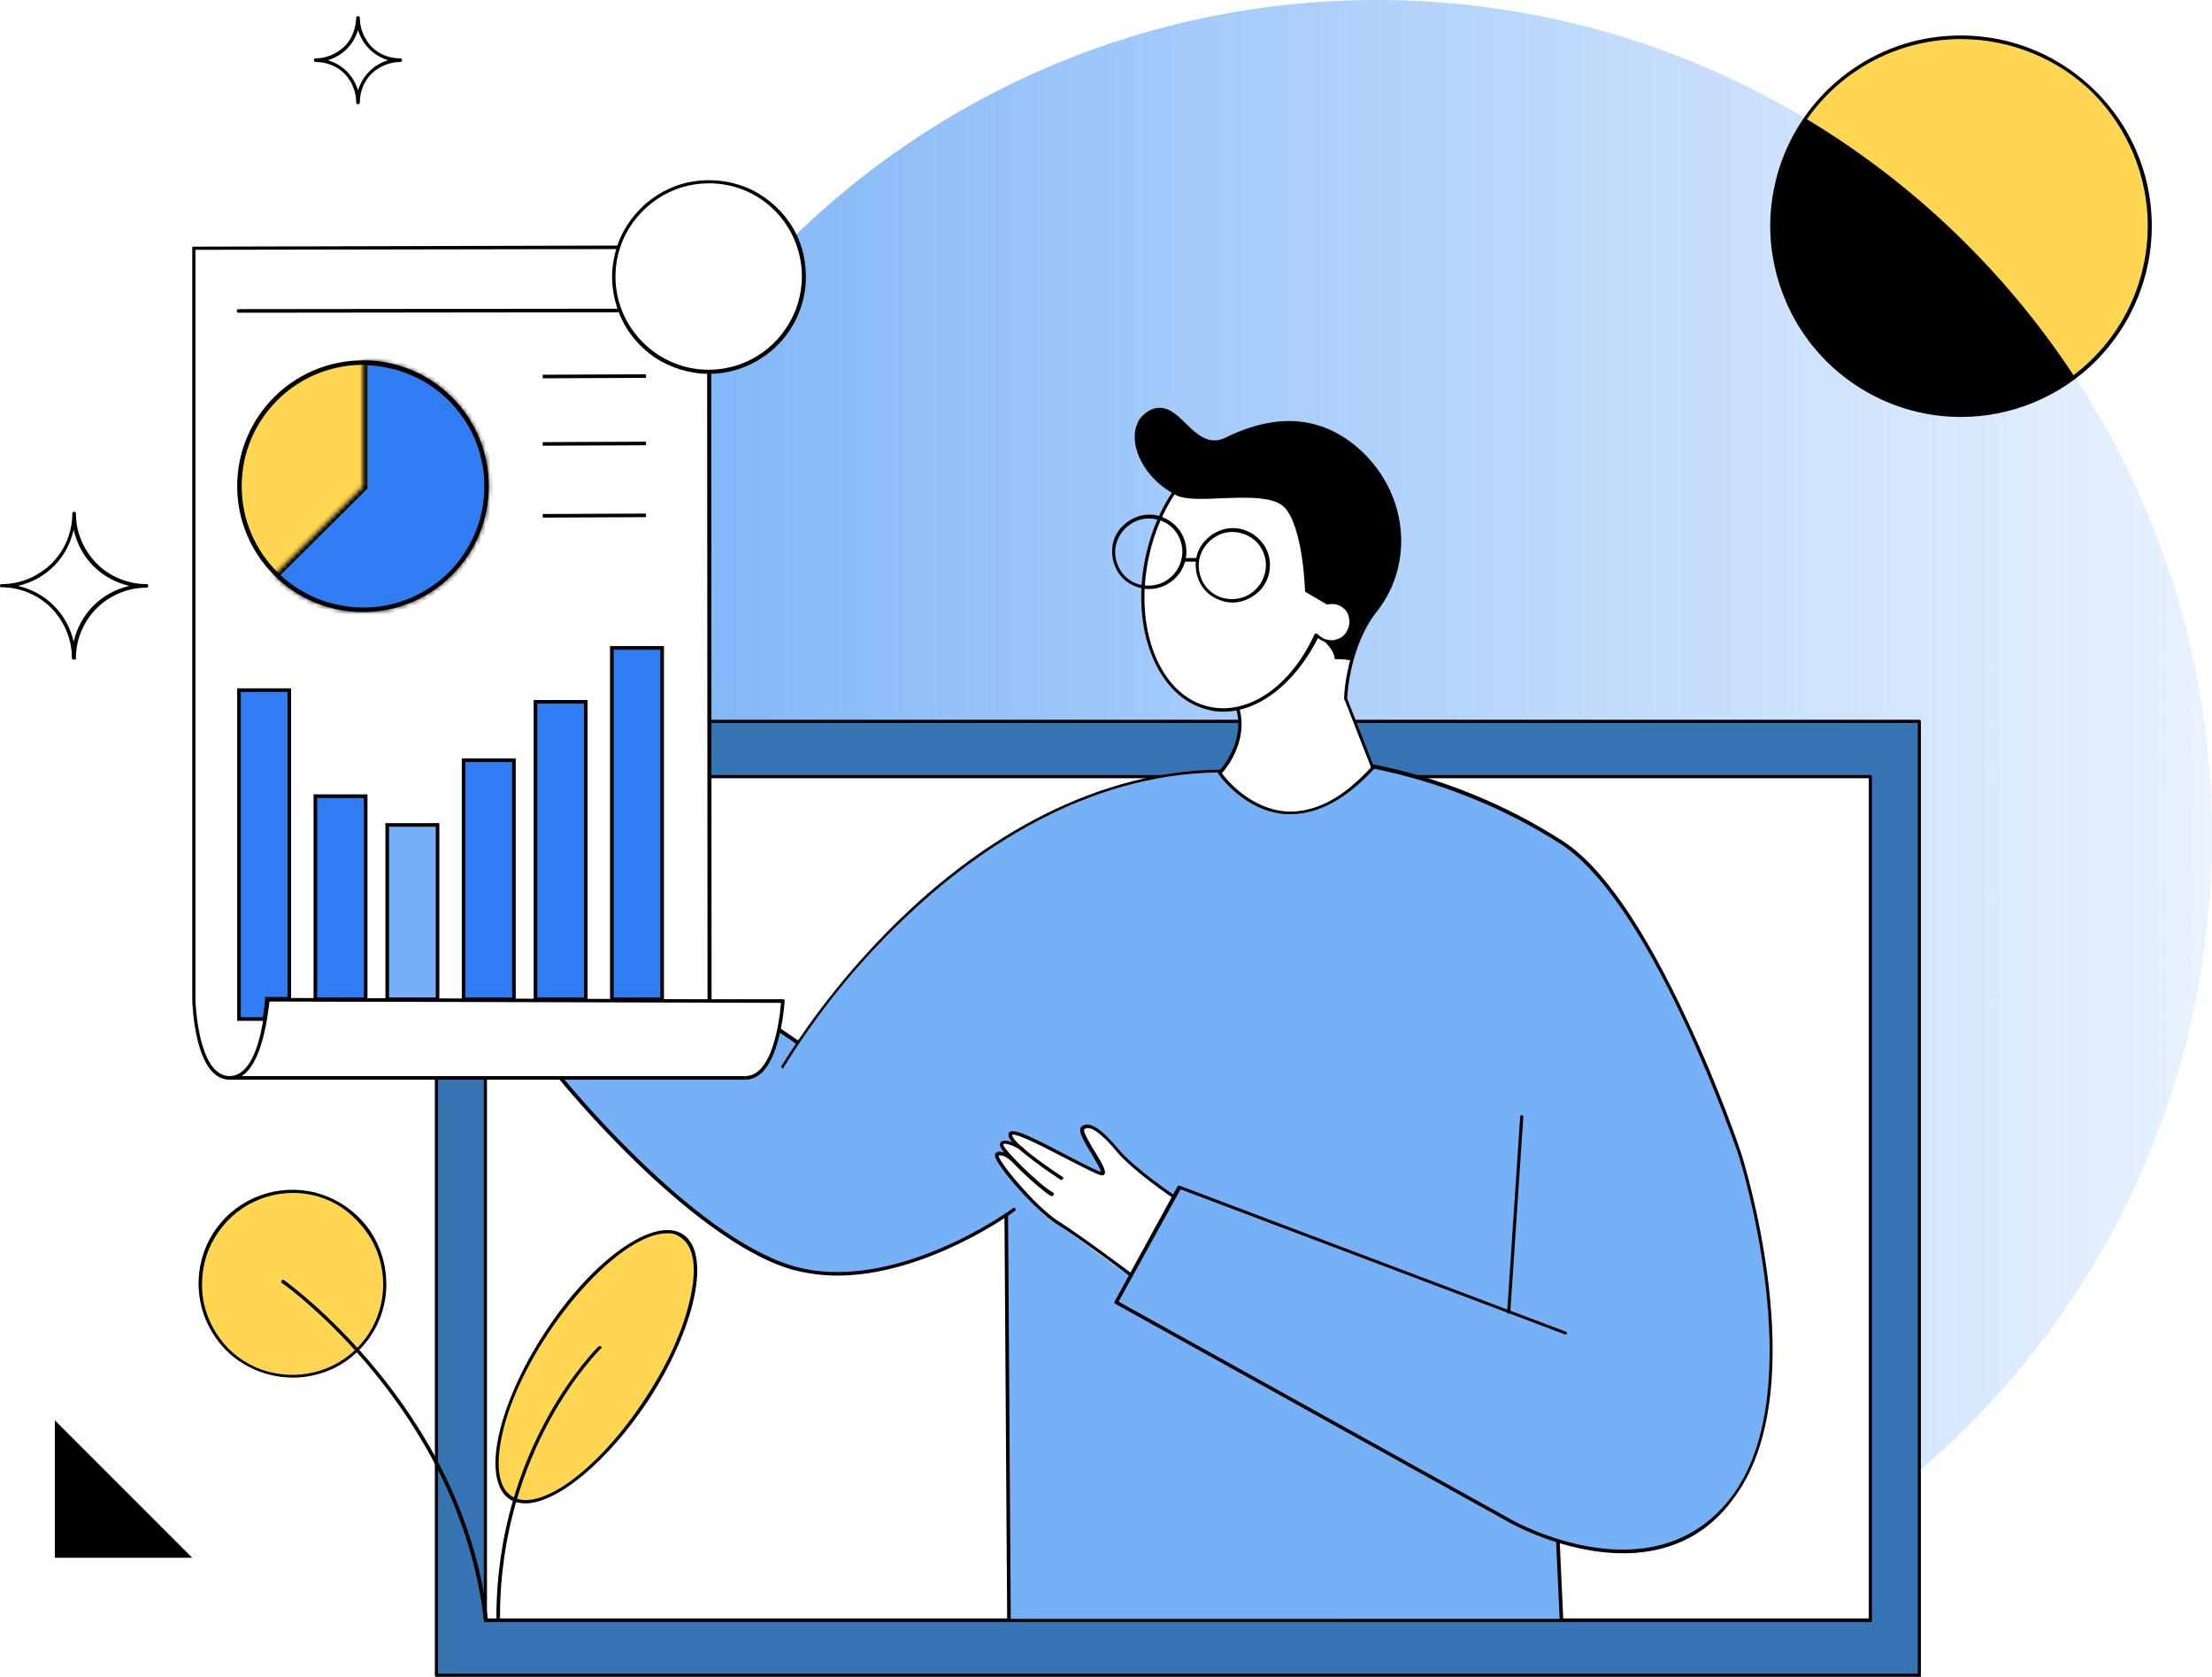 <?xml version="1.0" encoding="utf-8"?>
<!-- Generator: Adobe Illustrator 24.1.0, SVG Export Plug-In . SVG Version: 6.00 Build 0)  -->
<svg version="1.1" id="Layer_1" xmlns="http://www.w3.org/2000/svg" xmlns:xlink="http://www.w3.org/1999/xlink" x="0px" y="0px"
	 viewBox="0 0 492.4 373.2" style="enable-background:new 0 0 492.4 373.2;" xml:space="preserve">
<style type="text/css">
	.st0{fill:url(#SVGID_1_);}
	.st1{fill:#FFD652;}
	.st2{fill:#FFFFFF;}
	.st3{fill:#3774B3;}
	.st4{fill:#76B0F7;}
	.st5{fill:#307CF2;stroke:#000000;stroke-width:0.8;}
	.st6{fill:#76B0F7;stroke:#000000;stroke-width:0.8;}
	.st7{fill:#FFD652;stroke:#000000;}
	.st8{fill:#FFFFFF;filter:url(#Adobe_OpacityMaskFilter);}
	.st9{mask:url(#path-58-inside-1_1_);fill:#307CF2;stroke:#000000;stroke-width:2;}
</style>
<g>
	
		<linearGradient id="SVGID_1_" gradientUnits="userSpaceOnUse" x1="115.793" y1="383.984" x2="563.793" y2="383.984" gradientTransform="matrix(1 0 0 -1 0 570)">
		<stop  offset="0" style="stop-color:#76B0F7"/>
		<stop  offset="1" style="stop-color:#76B0F7;stop-opacity:0"/>
	</linearGradient>
	<path class="st0" d="M306.4,372c102.7,0,186-83.3,186-186S409.2,0,306.4,0c-102.7,0-186,83.3-186,186S203.7,372,306.4,372z"/>
	<path class="st1" d="M436.5,92.4c23.2,0,42.1-18.8,42.1-42.1c0-23.2-18.8-42.1-42.1-42.1s-42.1,18.8-42.1,42.1
		C394.4,73.6,413.3,92.4,436.5,92.4z"/>
	<path d="M436.5,92.8c-8.4,0-16.6-2.5-23.6-7.2c-7-4.7-12.4-11.3-15.6-19.1c-3.2-7.8-4.1-16.3-2.4-24.5c1.6-8.2,5.7-15.8,11.6-21.7
		c5.9-5.9,13.5-10,21.7-11.6c8.2-1.6,16.8-0.8,24.5,2.4c7.8,3.2,14.4,8.7,19.1,15.6c4.7,7,7.2,15.2,7.2,23.6c0,11.3-4.5,22-12.4,30
		C458.6,88.3,447.8,92.8,436.5,92.8z M436.5,8.7c-8.2,0-16.3,2.4-23.2,7c-6.9,4.6-12.2,11.1-15.4,18.7c-3.2,7.6-4,16-2.4,24.1
		S401.2,74,407,79.8c5.8,5.8,13.3,9.8,21.3,11.4c8.1,1.6,16.5,0.8,24.1-2.4c7.6-3.2,14.1-8.5,18.7-15.4c4.6-6.9,7-14.9,7-23.2
		c0-11-4.4-21.6-12.2-29.5C458.2,13.1,447.6,8.7,436.5,8.7z"/>
	<path d="M12.2,316.1v30.6h30.6L12.2,316.1z"/>
	<path class="st2" d="M107.6,170l311.3,0.2l-1.6,195.6l-311.3-3.5L107.6,170z"/>
	<path class="st3" d="M427.3,160.5H97.1v212.4h330.1V160.5z"/>
	<path d="M427.3,373.2H97.1c-0.1,0-0.1,0-0.1,0c0,0-0.1,0-0.1-0.1c0,0-0.1-0.1-0.1-0.1c0,0,0-0.1,0-0.1V160.5c0-0.1,0-0.1,0-0.1
		c0,0,0-0.1,0.1-0.1c0,0,0.1-0.1,0.1-0.1c0,0,0.1,0,0.1,0h330.1c0.1,0,0.2,0,0.3,0.1c0.1,0.1,0.1,0.2,0.1,0.3v212.4
		c0,0.1,0,0.2-0.1,0.3C427.5,373.2,427.4,373.2,427.3,373.2z M97.5,372.5h329.4V160.9H97.5V372.5z"/>
	<path class="st2" d="M416.3,172.8H108v187.8h308.3V172.8z"/>
	<path d="M416.3,361H108c0,0-0.1,0-0.1,0c0,0-0.1,0-0.1-0.1c0,0-0.1-0.1-0.1-0.1c0,0,0-0.1,0-0.1V172.8c0-0.1,0-0.1,0-0.1
		c0,0,0-0.1,0.1-0.1c0,0,0.1-0.1,0.1-0.1c0,0,0.1,0,0.1,0h308.3c0.1,0,0.2,0,0.3,0.1s0.1,0.2,0.1,0.3v187.8c0,0.1,0,0.2-0.1,0.3
		S416.5,361,416.3,361z M108.4,360.2H416v-187H108.4V360.2z"/>
	<path d="M255.7,91.9c-3,2.2-3.2,5.8-1.7,9.7c1.6,3.9,6.8,7.9,6.8,7.9l2.9,1l7.9-0.1l8.8,0.3c0,0,6.4-0.2,8,5.9
		c1,4,1.7,8.1,2.2,12.3l0.2,2.4l4.5,2.7c0,0,4-0.1,4.7,2.2c0.7,2.3,1.1,3.5-0.2,4.8c-0.8,0.8-1.8,1.4-2.8,1.8
		c-1.5,0.1-3.1-0.4-4.3-1.4c0,0,5.4,4.3,3.9,5.4c0,0,2.3,0.8,4,0.1c0,0,1.7-5.3,2.7-7c1.1-1.8,5.2-7.7,5.2-7.7
		c2.6-4.5,3.6-9.8,2.8-14.9c-0.9-5.3-3-10.2-6.3-14.4c0,0-5.3-6.7-12.9-8.2c-7.7-1.5-11.9,0.2-11.9,0.2l-5.9,2.1
		c0,0-3.4,1.9-4.4,1.4c-1-0.4-2-0.7-3-1l-4-3.9c0,0-2.6-2.6-4.5-2.4C257.4,91.3,256.6,91.5,255.7,91.9z"/>
	<path class="st2" d="M271.5,171.8c0,0,6.3,9.2,15.9,9c9.6-0.2,18.3-10.1,18.3-10.1l-6.2-15.7l1.4-7.9c0,0-0.6-0.4-3.8-0.4
		c0,0,0.3-2.3-4.2-5.5c0,0,5.5,4.4,7.6-2.4c0,0,0.5-4.7-5-4.4l-4.7-3.1c0,0-0.6-8.4-1.5-11.4c-0.7-2.1-1.4-4.2-2.3-6.2
		c-0.6-0.8-1.4-1.5-2.3-2c-0.9-0.5-1.9-0.8-2.9-0.9c-3.3-0.1-7.3-0.5-7.3-0.5l-7.9,0.2c-1.4,0.1-2.8-0.1-4.1-0.5l-1.7-0.6l-0.7,1.9
		c-2.1,3.6-3.7,7.5-4.7,11.5c-1,4.7-1.4,9.5-1.1,14.3c0,0,0.8,7.2,3.2,11.2c2.4,4,4.2,5.3,4.2,5.3s4.2,4.2,9.1,4.2
		c4.9,0,4.5-0.2,4.5-0.2s0.9,3.9,0.2,6.3c-0.5,1.6-1.1,3.2-1.8,4.7l-1.9,2.6L271.5,171.8z"/>
	<path class="st4" d="M125.2,239.8h41.5c0,0,5.3-1.4,6.4-10.6l4.4,2.8l9.2-11.8l5.9-7.2c0,0,13.2-14.7,24.3-22
		c7-4.6,14.3-8.8,21.8-12.5l12.2-4.2l10.5-1.9l8.5-0.8l1.6,0.2c0,0,5.9,8.9,15.1,8.9c2.7,0,5.3-0.5,7.8-1.5c2.5-1,4.7-2.5,6.6-4.4
		l4.7-4.2c0,0,11.7,2.7,19.1,5.5c5.2,2,10.2,4.4,15.2,6.9c0,0,9.6,5.9,10.5,6.4c0.9,0.5,6.6,6.9,6.6,6.9s10.1,14.4,12.5,19.3
		c2.3,4.9,9,18.9,9,18.9l8,20.1l3.7,12.7c0,0,5,25.2,4.1,35.9c-0.4,5.5-1.1,11-2.1,16.4c0,0-3.2,8.8-5.6,12.6
		c-2.3,3.8-9.7,9.3-9.7,9.3s-9.2,5.6-19,3.8c-9.8-1.9-11.2-2-11.2-2l0.6,17H224.9l-1-89.6c0,0-29.9,22-56.6,7.9l-9.4-6.4l-12.2-9.7
		l-11.4-11.5l-9-9.9L125.2,239.8z"/>
	<path class="st2" d="M261.4,266.2l-8.5-6.3l-6.1-6.1c0,0-2.9-3.5-5-3.1c-2,0.4,0.5,4.1,0.5,4.1l2.6,4.7c0,0,1.4,1.8,0.8,1.8
		c-0.6,0-5.6-2.2-5.6-2.2l-10.2-5.1l-3.7-1.6l-1.3-0.1l0.3,1.5l1.5,1.5l-2.8-1l-0.8,0.5l0.7,1.8l-0.1,0.7l-1.6-0.1l0.2,1.4l5,6.5
		l5.1,5.2l5.8,4.1l10.3,7.5l3.2,2.1L261.4,266.2z"/>
	<path d="M299.6,155.8c-0.1,0-0.2-0.1-0.3-0.1c-0.1-0.1-0.1-0.2-0.1-0.3c0.2-5.5,2.2-13.9,6.7-19.7c8.4-10.6,6.6-26.2-4.2-35.5
		c-8-6.9-17.7-7.6-29-1.9c-4,1.6-6.8-1.1-9.2-3.5c-2.2-2.1-4.2-4.1-6.8-3c-1,0.4-1.9,1.1-2.5,2c-0.6,0.9-0.9,2-0.9,3
		c-0.2,3.9,2.6,9.5,9,12.7c1.8,0.9,5.5,0.7,9.4,0.6c5.7-0.2,12.2-0.5,14.8,2.3c4.1,4.5,4.7,16.9,4.7,18.8l4.4,2.6
		c0,0,0.1,0.1,0.1,0.1c0,0,0.1,0.1,0.1,0.1c0,0,0,0.1,0,0.2c0,0.1,0,0.1-0.1,0.1c0,0-0.1,0.1-0.1,0.1c0,0-0.1,0.1-0.1,0.1
		c0,0-0.1,0-0.1,0c-0.1,0-0.1,0-0.1,0l-4.6-2.7c-0.1,0-0.1-0.1-0.1-0.1c0-0.1-0.1-0.1-0.1-0.2c0-0.1-0.4-14-4.5-18.5
		c-2.4-2.6-8.6-2.3-14.2-2.1c-4,0.2-7.9,0.3-9.8-0.6c-6.7-3.4-9.6-9.4-9.4-13.4c0-1.2,0.4-2.4,1-3.5c0.7-1,1.7-1.8,2.8-2.3
		c3.1-1.2,5.4,1,7.6,3.2c2.4,2.3,4.9,4.7,8.4,3.3c11.5-5.8,21.5-5.1,29.8,2c11.1,9.6,12.9,25.6,4.3,36.5c-4.5,5.6-6.3,13.9-6.6,19.2
		c0,0.1,0,0.2-0.1,0.3C299.8,155.7,299.7,155.8,299.6,155.8z"/>
	<path d="M272.3,158.4c-1.1,0-2.2-0.1-3.2-0.4c-11.4-2.5-17.7-18-14-34.5c3.7-16.5,15.9-27.9,27.3-25.4s17.7,18,14,34.5
		c-0.1,0.3-0.2,0.7-0.2,1c0.4,0,0.8,0,1.3,0.1c0.7,0.2,1.4,0.5,2,0.9c0.6,0.5,1,1,1.4,1.7c0.3,0.7,0.5,1.4,0.5,2.1
		c0,0.7-0.2,1.5-0.5,2.1c-0.3,0.7-0.8,1.2-1.4,1.7c-0.6,0.4-1.3,0.7-2,0.9c-0.7,0.1-1.5,0.1-2.2-0.1c-0.7-0.2-1.4-0.6-1.9-1
		C288.2,152.2,280.2,158.4,272.3,158.4z M279.1,98.6c-10,0-20.1,10.5-23.3,25.1c-3.6,16.1,2.4,31.2,13.4,33.6
		c8.7,1.9,18.1-4.5,23.4-16.1c0-0.1,0.1-0.1,0.1-0.1c0.1,0,0.1-0.1,0.2-0.1c0.1,0,0.1,0,0.2,0c0.1,0,0.1,0.1,0.2,0.1
		c0.4,0.5,1,0.8,1.5,1.1c0.6,0.2,1.2,0.3,1.9,0.3c0.6-0.1,1.2-0.3,1.8-0.6c0.5-0.3,1-0.8,1.3-1.4c0.3-0.5,0.5-1.2,0.6-1.8
		c0-0.6-0.1-1.3-0.3-1.9s-0.6-1.1-1.1-1.5c-0.5-0.4-1.1-0.7-1.7-0.8c-0.5-0.1-1-0.1-1.6,0c-0.1,0-0.1,0-0.2,0
		c-0.1,0-0.1-0.1-0.2-0.1s-0.1-0.1-0.1-0.2c0-0.1,0-0.1,0-0.2l0.1-0.5c0.1-0.3,0.2-0.6,0.2-1c3.6-16.1-2.4-31.2-13.4-33.6
		C281.2,98.7,280.2,98.6,279.1,98.6z"/>
	<path d="M287.3,181.2c-0.4,0-0.8,0-1.1,0c-9.2-0.6-15-8.9-15-9c-0.1-0.1-0.1-0.2-0.1-0.2s0-0.2,0.1-0.2c0.1-0.1,6.1-6.4,4-13.9
		c0,0,0-0.1,0-0.1c0-0.1,0-0.1,0-0.1c0,0,0.1-0.1,0.1-0.1c0,0,0.1-0.1,0.1-0.1c0.1,0,0.2,0,0.3,0c0.1,0,0.2,0.1,0.2,0.2
		c2,7.1-2.8,13.2-3.9,14.4c1,1.4,6.3,7.9,14.3,8.5c6.2,0.4,12.6-2.9,18.9-9.8l-5.9-15.1c0,0,0-0.1,0-0.1c0-0.1,0-0.1,0-0.1
		c0,0,0-0.1,0.1-0.1c0,0,0.1-0.1,0.1-0.1c0,0,0.1,0,0.1,0c0.1,0,0.1,0,0.1,0c0,0,0.1,0,0.1,0.1c0,0,0.1,0.1,0.1,0.1l6,15.3
		c0,0.1,0,0.1,0,0.2c0,0.1,0,0.1-0.1,0.2C299.7,177.8,293.5,181.2,287.3,181.2z"/>
	<path d="M255.8,131.1c-1.6,0-3.2-0.5-4.6-1.4c-1.4-0.9-2.4-2.2-3-3.7c-0.6-1.5-0.8-3.2-0.5-4.8s1.1-3.1,2.3-4.2
		c1.2-1.2,2.6-1.9,4.2-2.3c1.6-0.3,3.3-0.2,4.8,0.5c1.5,0.6,2.8,1.7,3.7,3c0.9,1.4,1.4,2.9,1.4,4.6c0,2.2-0.9,4.3-2.4,5.8
		C260.1,130.2,258,131.1,255.8,131.1z M255.8,115.4c-1.5,0-2.9,0.4-4.2,1.3c-1.2,0.8-2.2,2-2.8,3.4c-0.6,1.4-0.7,2.9-0.4,4.3
		c0.3,1.4,1,2.8,2,3.8c1,1,2.4,1.8,3.8,2c1.4,0.3,3,0.1,4.3-0.4c1.4-0.6,2.5-1.5,3.4-2.8c0.8-1.2,1.3-2.7,1.3-4.2
		c0-2-0.8-3.9-2.2-5.3C259.7,116.2,257.8,115.4,255.8,115.4z"/>
	<path d="M274.4,134.1c-1.6,0-3.2-0.5-4.6-1.4c-1.4-0.9-2.4-2.2-3-3.7c-0.6-1.5-0.8-3.2-0.5-4.8c0.3-1.6,1.1-3.1,2.3-4.2
		c1.2-1.2,2.6-1.9,4.2-2.3c1.6-0.3,3.3-0.2,4.8,0.5c1.5,0.6,2.8,1.7,3.7,3s1.4,2.9,1.4,4.6c0,2.2-0.9,4.3-2.4,5.8
		C278.6,133.2,276.5,134.1,274.4,134.1z M274.4,118.4c-1.5,0-2.9,0.4-4.2,1.3c-1.2,0.8-2.2,2-2.8,3.4c-0.6,1.4-0.7,2.9-0.4,4.3
		c0.3,1.5,1,2.8,2,3.8c1,1,2.4,1.8,3.8,2c1.5,0.3,3,0.1,4.3-0.4c1.4-0.6,2.5-1.5,3.4-2.8c0.8-1.2,1.3-2.7,1.3-4.2
		c0-2-0.8-3.9-2.2-5.3C278.2,119.2,276.3,118.4,274.4,118.4z"/>
	<path d="M174.3,237.8c-0.1,0-0.1,0-0.2-0.1c0,0-0.1-0.1-0.1-0.1c0,0-0.1-0.1-0.1-0.1c0,0,0-0.1,0-0.2c0,0,0-0.1,0.1-0.1
		c7.4-11.9,16.3-22.9,26.4-32.7c15.4-14.9,40.3-32.8,71.1-33.2c0.1,0,0.1,0,0.1,0c0,0,0.1,0,0.1,0.1c0,0,0.1,0.1,0.1,0.1
		c0,0,0,0.1,0,0.1c0,0.1,0,0.1,0,0.1c0,0,0,0.1-0.1,0.1c0,0-0.1,0.1-0.1,0.1c0,0-0.1,0-0.1,0c-30.5,0.3-55.2,18.1-70.6,32.9
		c-10.1,9.7-18.9,20.6-26.3,32.5c0,0.1-0.1,0.1-0.1,0.1C174.4,237.8,174.4,237.8,174.3,237.8z"/>
	<path class="st1" d="M65.2,306.3c11.4,0,20.6-9.2,20.6-20.6c0-11.4-9.2-20.6-20.6-20.6s-20.6,9.2-20.6,20.6
		C44.6,297,53.8,306.3,65.2,306.3z"/>
	<path d="M65.2,306.6c-4.1,0-8.2-1.2-11.7-3.5c-3.5-2.3-6.1-5.6-7.7-9.4c-1.6-3.8-2-8.1-1.2-12.1c0.8-4.1,2.8-7.8,5.7-10.7
		c2.9-2.9,6.7-4.9,10.7-5.7c4.1-0.8,8.3-0.4,12.1,1.2c3.8,1.6,7.1,4.3,9.4,7.7c2.3,3.5,3.5,7.5,3.5,11.7c0,5.6-2.2,10.9-6.2,14.8
		C76.1,304.4,70.7,306.6,65.2,306.6z M65.2,265.5c-4,0-7.9,1.2-11.2,3.4c-3.3,2.2-5.9,5.4-7.5,9.1c-1.5,3.7-1.9,7.8-1.2,11.7
		c0.8,3.9,2.7,7.5,5.5,10.4c2.8,2.8,6.4,4.8,10.3,5.5c3.9,0.8,8,0.4,11.7-1.1c3.7-1.5,6.9-4.1,9.1-7.4c2.2-3.3,3.4-7.2,3.4-11.2
		c0-5.4-2.1-10.5-5.9-14.3C75.7,267.6,70.5,265.5,65.2,265.5z"/>
	<path class="st1" d="M143.9,311.5c10.5-16.1,14-32.4,7.9-36.5c-6.2-4-19.7,5.7-30.2,21.9c-10.5,16.1-14,32.4-7.9,36.5
		C119.8,337.4,133.3,327.6,143.9,311.5z"/>
	<path d="M116.9,334.6c-1.2,0-2.4-0.3-3.4-0.9c-3.1-2-4-7.1-2.5-14.1c1.5-6.9,5.1-15.1,10.2-22.9c10.6-16.3,24.4-26.1,30.8-22
		c3.1,2,4,7.1,2.5,14.1c-1.5,6.9-5.1,15.1-10.2,22.9C135.2,325.4,124,334.6,116.9,334.6z M148.4,274.5c-6.8,0-17.7,9.1-26.6,22.6
		c-5.1,7.8-8.7,15.8-10.1,22.6c-1.4,6.7-0.7,11.4,2.2,13.3c6,3.9,19.3-5.8,29.7-21.7c5.1-7.7,8.7-15.8,10.1-22.6
		c1.5-6.8,0.7-11.4-2.2-13.3C150.6,274.7,149.5,274.4,148.4,274.5z"/>
	<path d="M110.9,360.5c-0.1,0-0.2,0-0.3-0.1c-0.1-0.1-0.1-0.2-0.1-0.3c0-38.2,22.5-60.2,22.7-60.4c0.1-0.1,0.2-0.1,0.3-0.1
		s0.2,0,0.3,0.1c0,0,0.1,0.1,0.1,0.1c0,0,0,0.1,0,0.1c0,0.1,0,0.1,0,0.1c0,0,0,0.1-0.1,0.1c-0.2,0.2-22.5,22-22.5,59.8
		c0,0.1,0,0.1,0,0.2c0,0,0,0.1-0.1,0.1c0,0-0.1,0.1-0.1,0.1C111,360.5,111,360.5,110.9,360.5z"/>
	<path d="M108.1,360.8c-0.1,0-0.2,0-0.3-0.1c-0.1-0.1-0.1-0.2-0.1-0.2c-5.4-46.8-44.6-74.8-45-75c-0.1-0.1-0.1-0.2-0.1-0.2
		c0-0.1,0-0.2,0.1-0.3c0.1-0.1,0.1-0.1,0.2-0.2c0.1,0,0.2,0,0.3,0.1c0.4,0.3,39.9,28.4,45.4,75.6c0,0,0,0.1,0,0.1c0,0,0,0.1-0.1,0.1
		c0,0-0.1,0.1-0.1,0.1C108.2,360.8,108.2,360.8,108.1,360.8L108.1,360.8z"/>
	<path d="M335.8,292.4c-0.1,0-0.1,0-0.1,0c0,0-0.1-0.1-0.1-0.1c0,0-0.1-0.1-0.1-0.1c0,0,0-0.1,0-0.2l2.9-43.5c0-0.1,0-0.1,0-0.1
		c0,0,0.1-0.1,0.1-0.1s0.1-0.1,0.1-0.1c0,0,0.1,0,0.2,0c0.1,0,0.1,0,0.1,0c0,0,0.1,0.1,0.1,0.1c0,0,0.1,0.1,0.1,0.1c0,0,0,0.1,0,0.1
		l-2.9,43.5c0,0.1-0.1,0.2-0.1,0.3C336,292.3,335.9,292.4,335.8,292.4z"/>
	<path d="M361.3,345.7c-13.2,0-25-6.7-25.2-6.8l-87.8-48.7c-0.1,0-0.2-0.1-0.2-0.2c0-0.1,0-0.2,0-0.3l14-25.6c0-0.1,0.1-0.1,0.2-0.2
		c0.1,0,0.2,0,0.3,0l86,32.5c0,0,0.1,0,0.1,0.1c0,0,0.1,0.1,0.1,0.1c0,0,0,0.1,0,0.1c0,0,0,0.1,0,0.1c0,0,0,0.1-0.1,0.1
		c0,0-0.1,0.1-0.1,0.1c0,0-0.1,0-0.1,0c0,0-0.1,0-0.1,0l-85.6-32.3L249,289.7l87.4,48.5c0.3,0.2,32.2,18.2,49.5-5.7
		c17.3-24.1,1.3-74.9,1.1-75.4c0-0.1-4.8-14.1-12-29.6c-9.5-20.4-19-34.1-27.5-39.6c-12.8-8.2-27.1-13.9-42-16.9
		c-0.1,0-0.2-0.1-0.3-0.2c-0.1-0.1-0.1-0.2-0.1-0.3c0-0.1,0.1-0.2,0.2-0.3c0.1-0.1,0.2-0.1,0.3-0.1c15,3,29.4,8.8,42.3,17.1
		c8.7,5.6,18,19.1,27.7,39.9c7.3,15.5,12,29.5,12,29.6c0.2,0.5,16.4,51.6-1.2,76.1C379.5,342.8,370.1,345.7,361.3,345.7z"/>
	<path d="M261.3,266.7c-0.1,0-0.1,0-0.2-0.1c-0.4-0.2-9-6.1-12.5-10.3c-3.5-4.2-6-5.9-7.2-5c-0.5,0.4,1.5,3.7,2.5,5.3
		c1.7,2.8,2.3,4,2,4.7c-0.1,0.1-0.1,0.2-0.2,0.2c-0.1,0.1-0.2,0.1-0.3,0.1c-0.8,0-3.3-1.3-7.8-3.6c-4.3-2.2-11.4-6-12.3-5.4
		c0,0,0,0,0,0.1c0.3,1.6,7,6.5,11.2,9.2c0,0,0.1,0.1,0.1,0.1c0,0,0.1,0.1,0.1,0.1c0,0.1,0,0.1,0,0.2c0,0.1,0,0.1-0.1,0.1
		c0,0-0.1,0.1-0.1,0.1c0,0-0.1,0-0.2,0.1c-0.1,0-0.1,0-0.2,0c-0.1,0-0.1,0-0.1-0.1c-1.1-0.7-11.1-7.3-11.5-9.7c0-0.1,0-0.2,0-0.4
		c0-0.1,0.1-0.2,0.1-0.3c0.8-1.1,4.1,0.4,13.2,5.2c3.1,1.6,6.5,3.4,7.3,3.5c-0.1-0.6-1.2-2.4-2-3.8c-2.1-3.4-3.3-5.6-2.3-6.3
		c1.6-1.3,4.3,0.4,8.2,5.1c3.4,4.1,12.2,10.1,12.3,10.1c0,0,0.1,0.1,0.1,0.1c0,0,0,0.1,0.1,0.1c0,0,0,0.1,0,0.2c0,0,0,0.1-0.1,0.1
		c0,0-0.1,0.1-0.1,0.1C261.4,266.7,261.4,266.7,261.3,266.7z"/>
	<path d="M234.2,266.2c-0.1,0-0.1,0-0.2,0c-2-1-11-9.1-11.4-11.3c0-0.1,0-0.2,0-0.3c0-0.1,0.1-0.2,0.1-0.3c1-1.3,4.4,0.7,5,1.1
		c0,0,0.1,0.1,0.1,0.1c0,0,0.1,0.1,0.1,0.1c0,0.1,0,0.1,0,0.2c0,0.1,0,0.1-0.1,0.1c0,0-0.1,0.1-0.1,0.1c0,0-0.1,0.1-0.1,0.1
		c0,0-0.1,0-0.2,0c0,0-0.1,0-0.1-0.1c-1.4-0.9-3.6-1.8-4-1.3c0,1.1,8.5,9.4,11.1,10.7c0.1,0,0.1,0.1,0.2,0.2c0,0.1,0,0.2,0,0.2
		c0,0.1-0.1,0.2-0.1,0.2C234.4,266.2,234.3,266.2,234.2,266.2z"/>
	<path d="M251.8,284.2c-0.1,0-0.2,0-0.2-0.1c-0.1-0.1-11.5-8.7-16.4-11.7c-4.6-2.9-13.4-12.9-13.7-15.1c0-0.1,0-0.2,0-0.3
		c0-0.1,0.1-0.2,0.1-0.3c1.1-1.2,3.6,0.8,3.8,1c0.1,0.1,0.1,0.2,0.1,0.3c0,0.1,0,0.2-0.1,0.3c0,0-0.1,0.1-0.1,0.1c0,0-0.1,0-0.1,0
		c0,0-0.1,0-0.1,0c0,0-0.1,0-0.1-0.1c-0.8-0.7-2.2-1.5-2.7-1.1c0,1.4,8.3,11.4,13.3,14.6c4.8,3,16.3,11.6,16.4,11.7
		c0.1,0.1,0.1,0.2,0.1,0.3c0,0.1,0,0.2-0.1,0.3c0,0-0.1,0.1-0.1,0.1C251.9,284.2,251.9,284.2,251.8,284.2z"/>
	<path d="M177.4,232.4c-0.1,0-0.2,0-0.2-0.1l-4.1-2.8c0,0-0.1-0.1-0.1-0.1c0,0-0.1-0.1-0.1-0.1c0-0.1,0-0.1,0-0.2
		c0-0.1,0-0.1,0.1-0.2c0,0,0.1-0.1,0.1-0.1c0,0,0.1,0,0.2-0.1c0.1,0,0.1,0,0.2,0c0.1,0,0.1,0,0.1,0.1l4.1,2.8c0.1,0,0.1,0.1,0.1,0.2
		s0,0.2,0,0.2c0,0.1-0.1,0.1-0.1,0.2C177.6,232.4,177.5,232.4,177.4,232.4z"/>
	<path d="M186.4,283.9c-3.5,0-7-0.5-10.3-1.4c-22.7-6.8-51.3-41.9-51.6-42.3c0,0-0.1-0.1-0.1-0.1c0-0.1,0-0.1,0-0.2
		c0-0.1,0-0.1,0-0.2c0,0,0.1-0.1,0.1-0.1c0,0,0.1-0.1,0.1-0.1c0.1,0,0.1,0,0.2,0c0.1,0,0.1,0,0.2,0c0,0,0.1,0.1,0.1,0.1
		c0.3,0.4,28.7,35.3,51.2,42.1c22.5,6.7,49-12.6,49.2-12.8c0.1-0.1,0.2-0.1,0.3-0.1c0.1,0,0.2,0.1,0.2,0.2c0.1,0.1,0.1,0.2,0.1,0.3
		c0,0.1-0.1,0.2-0.2,0.2C225.8,269.7,206.2,283.9,186.4,283.9z"/>
	<path d="M224.6,360.7c-0.1,0-0.2,0-0.3-0.1s-0.1-0.2-0.1-0.3l-0.6-89.7c0-0.1,0-0.2,0.1-0.3c0.1-0.1,0.2-0.1,0.3-0.1
		c0.1,0,0.2,0,0.3,0.1c0.1,0.1,0.1,0.2,0.1,0.3l0.6,89.7c0,0,0,0.1,0,0.1c0,0,0,0.1-0.1,0.1c0,0-0.1,0.1-0.1,0.1
		C224.6,360.7,224.6,360.7,224.6,360.7L224.6,360.7z"/>
	<path class="st2" d="M0.4,130.4c2.1,0,4.2-0.4,6.1-1.2c1.9-0.8,3.7-2,5.2-3.5c1.5-1.5,2.7-3.3,3.5-5.2c0.8-1.9,1.2-4,1.2-6.1
		c0,4.3,1.7,8.3,4.7,11.4c3,3,7.1,4.7,11.4,4.7c-2.1,0-4.2,0.4-6.1,1.2c-1.9,0.8-3.7,2-5.2,3.5c-1.5,1.5-2.7,3.3-3.5,5.2
		c-0.8,1.9-1.2,4-1.2,6.1c0-2.1-0.4-4.2-1.2-6.1c-0.8-1.9-2-3.7-3.5-5.2c-1.5-1.5-3.3-2.7-5.2-3.5C4.6,130.8,2.5,130.4,0.4,130.4z"
		/>
	<path d="M16.4,146.8c-0.1,0-0.2,0-0.3-0.1c-0.1-0.1-0.1-0.2-0.1-0.3c0-4.2-1.7-8.1-4.6-11.1c-2.9-2.9-6.9-4.6-11.1-4.6
		c-0.1,0-0.2,0-0.3-0.1C0,130.6,0,130.5,0,130.4c0-0.1,0-0.2,0.1-0.3c0.1-0.1,0.2-0.1,0.3-0.1c4.2,0,8.1-1.7,11.1-4.6
		c2.9-2.9,4.6-6.9,4.6-11.1c0-0.1,0-0.2,0.1-0.3c0.1-0.1,0.2-0.1,0.3-0.1c0.1,0,0.2,0,0.3,0.1c0.1,0.1,0.1,0.2,0.1,0.3
		c0,4.2,1.7,8.1,4.6,11.1c2.9,2.9,6.9,4.6,11.1,4.6c0.1,0,0.2,0,0.3,0.1c0.1,0.1,0.1,0.2,0.1,0.3c0,0.1,0,0.2-0.1,0.3
		c-0.1,0.1-0.2,0.1-0.3,0.1c-2.1,0-4.1,0.4-6,1.2c-1.9,0.8-3.6,1.9-5.1,3.4c-1.5,1.5-2.6,3.2-3.4,5.1c-0.8,1.9-1.2,3.9-1.2,6
		c0,0.1,0,0.2-0.1,0.3C16.6,146.8,16.5,146.8,16.4,146.8z M4,130.4c3,0.7,5.8,2.2,8,4.4s3.7,5,4.4,8c0.7-3,2.2-5.8,4.4-8
		c2.2-2.2,5-3.7,8-4.4c-3-0.7-5.8-2.2-8-4.4c-2.2-2.2-3.7-5-4.4-8.1c-0.7,3.1-2.2,5.9-4.4,8.1C9.8,128.2,7,129.7,4,130.4L4,130.4z"
		/>
	<path class="st2" d="M70.2,13.4c1.2,0,2.5-0.2,3.6-0.7c1.1-0.5,2.2-1.2,3.1-2c0.9-0.9,1.6-1.9,2-3.1c0.5-1.1,0.7-2.4,0.7-3.6
		c0,1.2,0.2,2.5,0.7,3.6c0.5,1.1,1.2,2.2,2,3.1c0.9,0.9,1.9,1.6,3.1,2c1.1,0.5,2.4,0.7,3.6,0.7c-1.2,0-2.5,0.2-3.6,0.7
		c-1.1,0.5-2.2,1.2-3.1,2s-1.6,1.9-2,3.1c-0.5,1.1-0.7,2.4-0.7,3.6c0-1.2-0.2-2.5-0.7-3.6c-0.5-1.1-1.2-2.2-2-3.1
		c-0.9-0.9-1.9-1.6-3.1-2C72.7,13.6,71.5,13.4,70.2,13.4z"/>
	<path d="M79.7,23.2c-0.1,0-0.2,0-0.3-0.1s-0.1-0.2-0.1-0.3c0-2.4-1-4.7-2.6-6.4c-1.7-1.7-4-2.6-6.4-2.6c-0.1,0-0.2,0-0.3-0.1
		s-0.1-0.2-0.1-0.3c0-0.1,0-0.2,0.1-0.3C70,13,70.1,13,70.2,13c2.4,0,4.7-1,6.4-2.6s2.6-4,2.7-6.4c0-0.1,0-0.2,0.1-0.3
		c0.1-0.1,0.2-0.1,0.3-0.1c0.1,0,0.2,0,0.3,0.1C80,3.8,80.1,3.9,80.1,4c0,2.4,1,4.7,2.6,6.4c1.7,1.7,4,2.6,6.4,2.6
		c0.1,0,0.2,0,0.3,0.1c0.1,0.1,0.1,0.2,0.1,0.3s0,0.2-0.1,0.3c-0.1,0.1-0.2,0.1-0.3,0.1c-2.4,0-4.7,1-6.4,2.6
		c-1.7,1.7-2.6,4-2.6,6.4c0,0.1,0,0.2-0.1,0.3C79.9,23.1,79.8,23.2,79.7,23.2z M73,13.4c1.6,0.5,3,1.3,4.2,2.5
		c1.2,1.2,2,2.6,2.5,4.2c0.5-1.6,1.3-3,2.5-4.2c1.2-1.2,2.6-2,4.2-2.5c-1.6-0.5-3-1.3-4.2-2.5c-1.2-1.2-2-2.6-2.5-4.2
		c-0.5,1.6-1.3,3-2.5,4.2C76,12.1,74.6,12.9,73,13.4z"/>
	<path d="M347.2,343.2l-0.8,0l0.8,17.5l0.8,0L347.2,343.2z"/>
	<path class="st2" d="M43.1,55l114.7,0.1l-0.3,167.3l0.7,0.4l16.1,0.1c0,0-1.7,17-7.7,16.9h-17.4l-98.4,0.1c0,0-5.5,0.7-7.1-11.5
		c-1.6-12.2-0.6-19.3-0.6-19.3L43.1,55z"/>
	<path class="st5" d="M58.9,226.8h-5.7v-73.2h11.2v68.7h-4.6h-0.4l0,0.4L58.9,226.8z"/>
	<rect x="86.2" y="183.6" class="st6" width="11.2" height="38.8"/>
	<rect x="70.2" y="177.2" class="st5" width="11.2" height="45.2"/>
	<rect x="103.2" y="169.2" class="st5" width="11.2" height="53.2"/>
	<rect x="119.2" y="156.2" class="st5" width="11.2" height="66.2"/>
	<rect x="136.2" y="144.2" class="st5" width="11.2" height="78.2"/>
	<path d="M165.9,240.3v-0.8c7.1,0,8-16.9,8-17l0.8,0C174.6,223.2,173.7,240.3,165.9,240.3z"/>
	<path d="M51.1,240.3c-7.8,0-8.3-17.1-8.3-17.8V54.9h0.4l115.1-0.3V55l0.1,167.4l16,0v0.8l-114.4-0.3
		C59.6,225.5,58.3,240.3,51.1,240.3z M43.5,55.6v166.9c0,0.2,0.5,17,7.6,17c7.1,0,8-16.9,8-17v-0.4h0.4l98,0.3l-0.1-167L43.5,55.6z"
		/>
	<path d="M165.9,239.5H51.1v0.8h114.8V239.5z"/>
	<path d="M53.1,69.6c-0.1,0-0.2,0-0.3-0.1s-0.1-0.2-0.1-0.3c0-0.1,0-0.2,0.1-0.3c0.1-0.1,0.2-0.1,0.3-0.1l90.4-0.1
		c0.1,0,0.2,0,0.3,0.1c0.1,0.1,0.1,0.2,0.1,0.3c0,0.1,0,0.2-0.1,0.3s-0.2,0.1-0.3,0.1L53.1,69.6L53.1,69.6z"/>
	<path d="M120.9,84.2c0,0-0.1,0-0.1-0.1c0-0.1,0-0.2,0-0.3s0-0.2,0-0.3c0-0.1,0-0.1,0.1-0.1l22.8-0.1c0,0,0.1,0,0.1,0.1
		c0,0.1,0,0.2,0,0.3s0,0.2,0,0.3c0,0.1,0,0.1-0.1,0.1L120.9,84.2L120.9,84.2z"/>
	<path d="M120.9,99.2c0,0-0.1,0-0.1-0.1c0-0.1,0-0.2,0-0.3s0-0.2,0-0.3c0-0.1,0-0.1,0.1-0.1l22.8-0.1c0,0,0.1,0,0.1,0.1
		c0,0.1,0,0.2,0,0.3s0,0.2,0,0.3c0,0.1,0,0.1-0.1,0.1L120.9,99.2L120.9,99.2z"/>
	<path d="M120.9,115.2c0,0-0.1,0-0.1-0.1c0-0.1,0-0.2,0-0.3s0-0.2,0-0.3c0-0.1,0-0.1,0.1-0.1l22.8-0.1c0,0,0.1,0,0.1,0.1
		c0,0.1,0,0.2,0,0.3s0,0.2,0,0.3c0,0.1,0,0.1-0.1,0.1L120.9,115.2L120.9,115.2z"/>
	<path class="st2" d="M157.8,82.8c11.7,0,21.2-9.5,21.2-21.2c0-11.7-9.5-21.2-21.2-21.2c-11.7,0-21.2,9.5-21.2,21.2
		C136.6,73.3,146.1,82.8,157.8,82.8z"/>
	<path d="M157.8,83.2c-4.3,0-8.4-1.3-12-3.6c-3.5-2.4-6.3-5.7-7.9-9.7c-1.6-3.9-2.1-8.3-1.2-12.5c0.8-4.2,2.9-8,5.9-11
		c3-3,6.9-5.1,11-5.9c4.2-0.8,8.5-0.4,12.5,1.2c3.9,1.6,7.3,4.4,9.7,7.9c2.4,3.5,3.6,7.7,3.6,12c0,5.7-2.3,11.2-6.3,15.2
		C169,80.9,163.5,83.2,157.8,83.2z M157.8,40.8c-4.1,0-8.1,1.2-11.5,3.5c-3.4,2.3-6.1,5.5-7.7,9.3c-1.6,3.8-2,8-1.2,12
		c0.8,4,2.8,7.7,5.7,10.6c2.9,2.9,6.6,4.9,10.6,5.7c4,0.8,8.2,0.4,12-1.2c3.8-1.6,7-4.2,9.3-7.7c2.3-3.4,3.5-7.4,3.5-11.5
		c0-5.5-2.2-10.8-6.1-14.7S163.3,40.8,157.8,40.8z"/>
	<path d="M266.5,125h-3.1c-0.1,0-0.2,0-0.3-0.1c-0.1-0.1-0.1-0.2-0.1-0.3c0-0.1,0-0.2,0.1-0.3s0.2-0.1,0.3-0.1h3.1
		c0.1,0,0.2,0,0.3,0.1s0.1,0.2,0.1,0.3c0,0.1,0,0.2-0.1,0.3C266.7,124.9,266.6,125,266.5,125z"/>
	<path d="M402,26.4c-5.7,8.2-8.3,18.2-7.3,28.2c1,10,5.5,19.2,12.7,26.2c7.2,6.9,16.7,11.1,26.7,11.6c10,0.6,19.9-2.4,27.8-8.4
		C446.5,60.5,426,40.8,402,26.4z"/>
	<circle class="st7" cx="80.8" cy="108.2" r="27.5"/>
	<defs>
		<filter id="Adobe_OpacityMaskFilter" filterUnits="userSpaceOnUse" x="59.6" y="79.2" width="50.2" height="58">
			<feColorMatrix  type="matrix" values="1 0 0 0 0  0 1 0 0 0  0 0 1 0 0  0 0 0 1 0"/>
		</filter>
	</defs>
	<mask maskUnits="userSpaceOnUse" x="59.6" y="79.2" width="50.2" height="58" id="path-58-inside-1_1_">
		<path class="st8" d="M61,128c3.3,3.3,7.3,5.7,11.7,7c4.4,1.3,9.1,1.6,13.6,0.7c4.5-0.9,8.7-2.9,12.3-5.8c3.6-2.9,6.3-6.7,8.1-10.9
			c1.8-4.3,2.4-8.9,2-13.5c-0.5-4.6-2-9-4.6-12.8s-6-7-10.1-9.1c-4.1-2.2-8.6-3.3-13.2-3.3v28L61,128z"/>
	</mask>
	<path class="st9" d="M61,128c3.3,3.3,7.3,5.7,11.7,7c4.4,1.3,9.1,1.6,13.6,0.7c4.5-0.9,8.7-2.9,12.3-5.8c3.6-2.9,6.3-6.7,8.1-10.9
		c1.8-4.3,2.4-8.9,2-13.5c-0.5-4.6-2-9-4.6-12.8s-6-7-10.1-9.1c-4.1-2.2-8.6-3.3-13.2-3.3v28L61,128z"/>
</g>
</svg>
